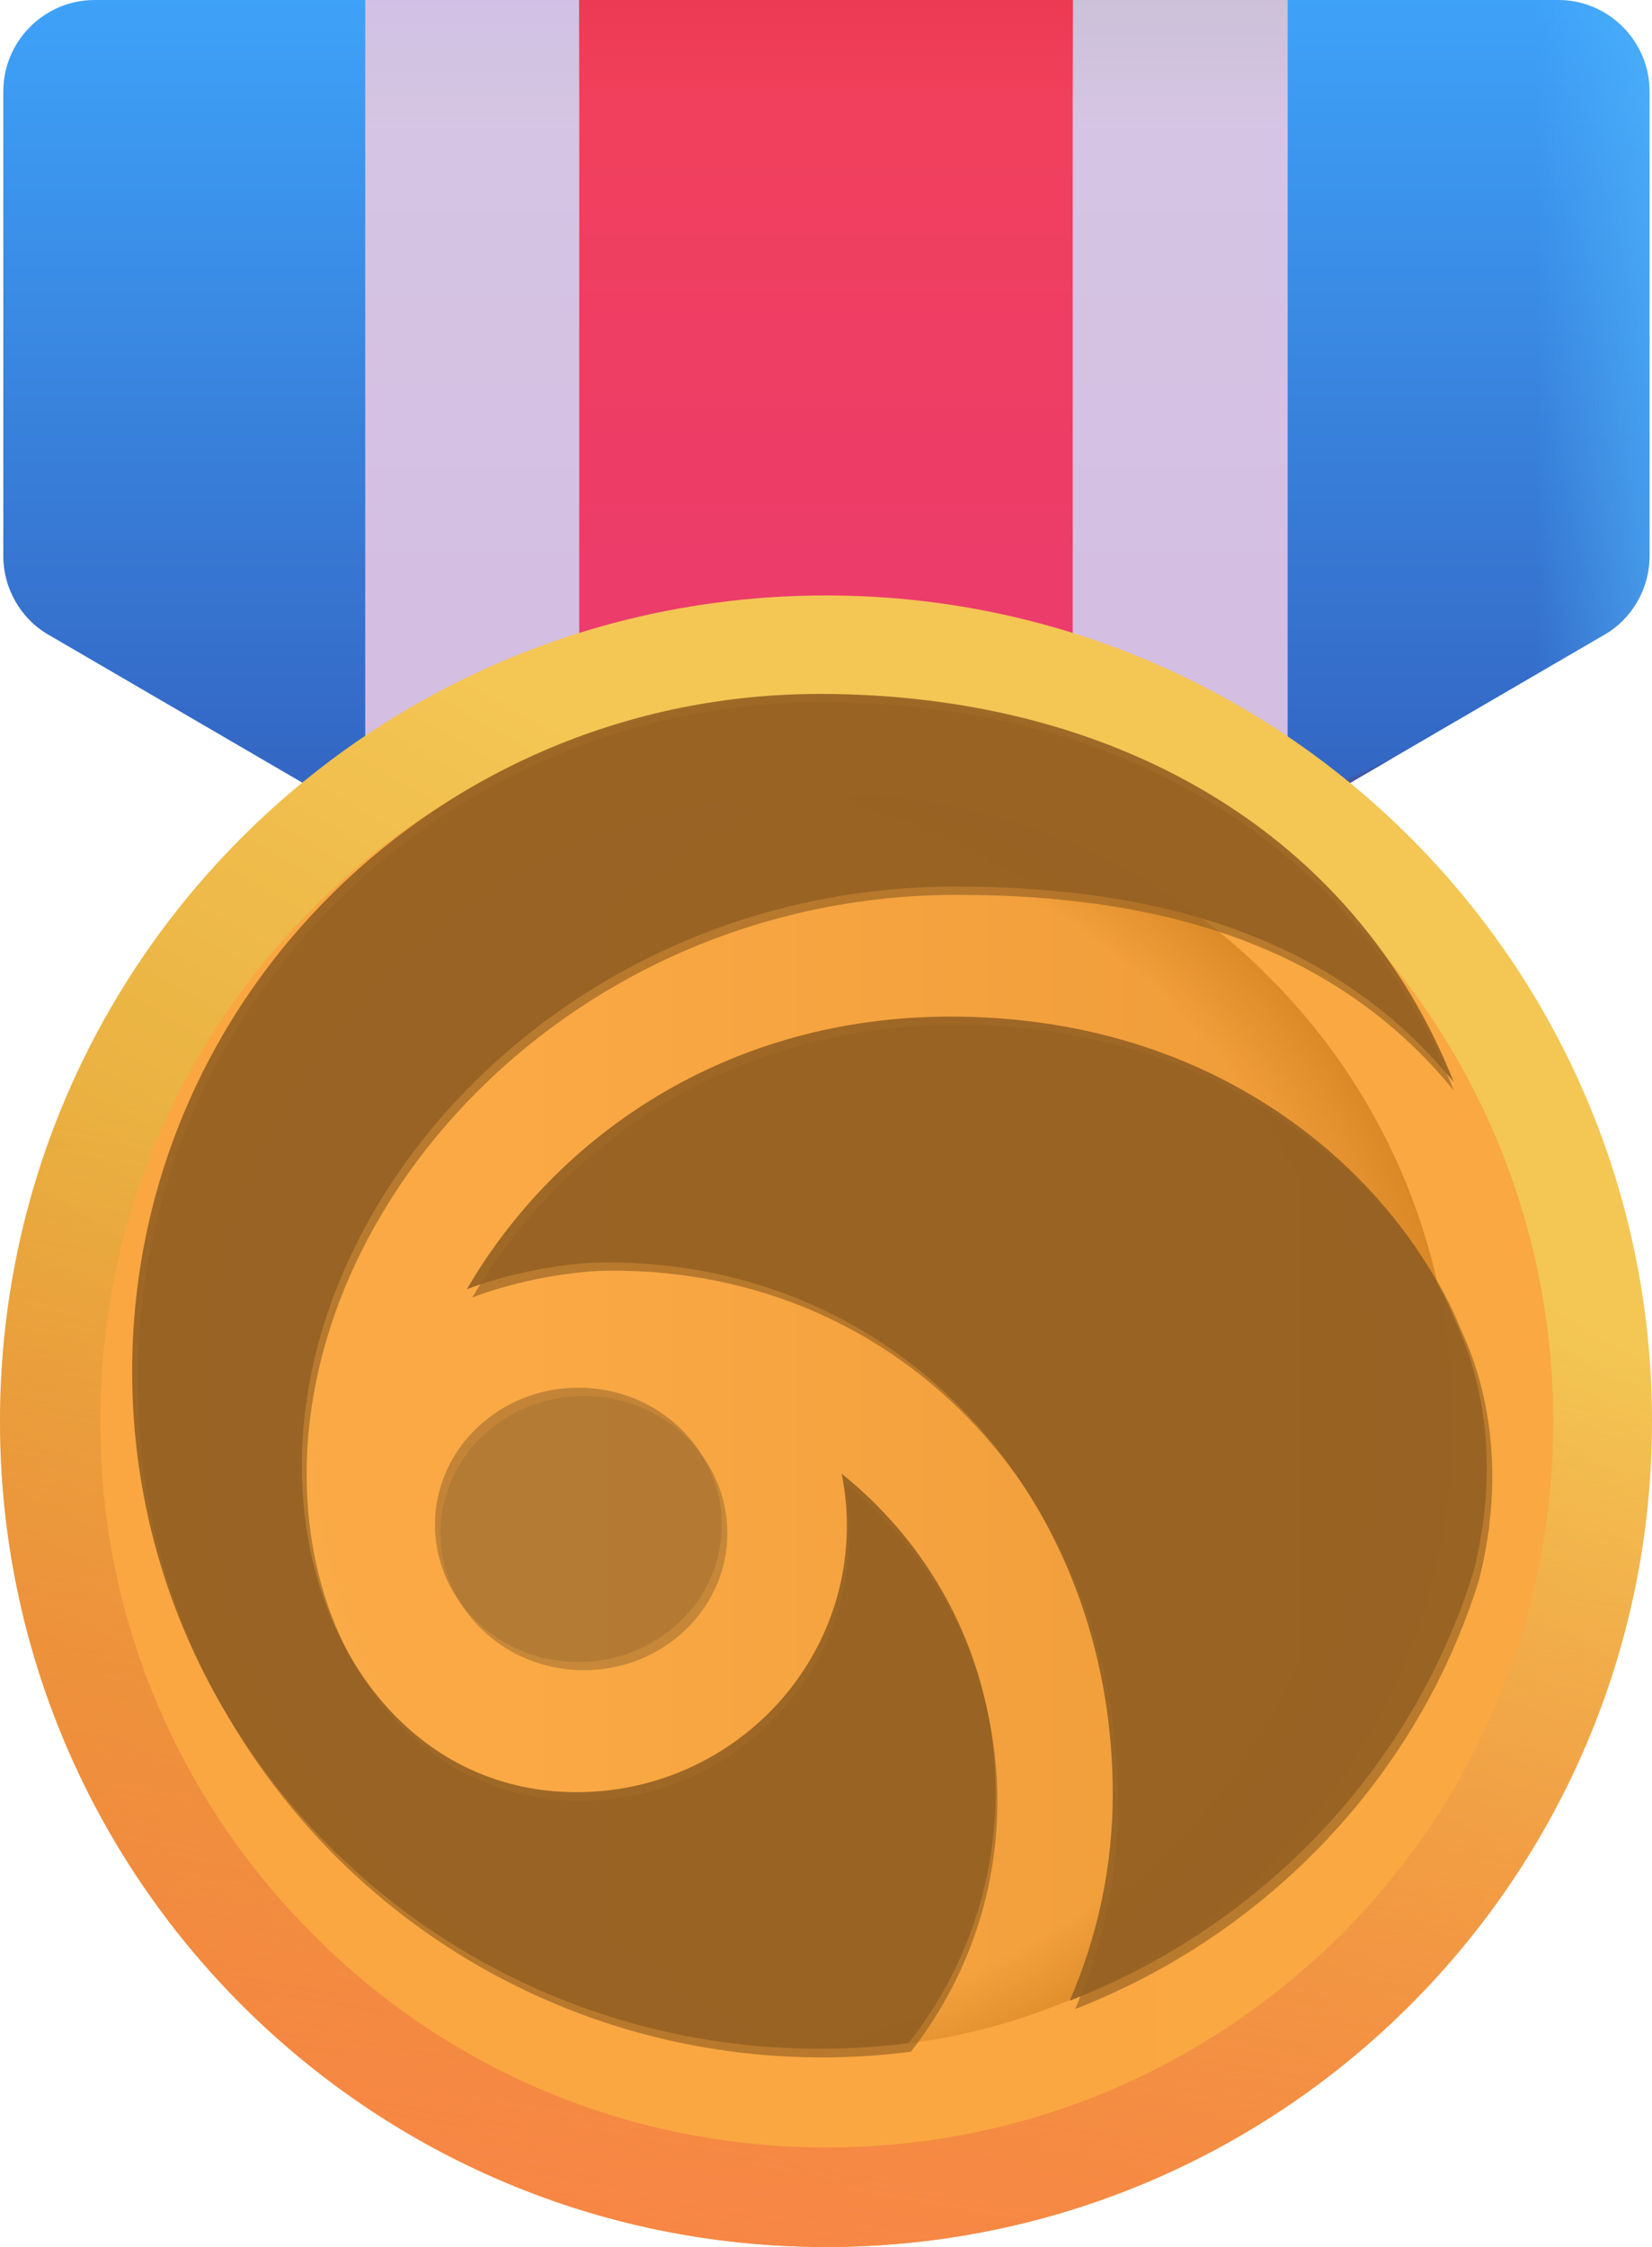 <svg width="50" height="68" viewBox="0 0 50 68" fill="none" xmlns="http://www.w3.org/2000/svg">
<path d="M32.47 0V28.244L38.969 24.796V0H32.47Z" fill="url(#paint0_linear_3392_46186)"/>
<path d="M32.47 0V28.244L38.969 24.796V0H32.47Z" fill="url(#paint1_linear_3392_46186)"/>
<path d="M11.056 0V24.796L17.555 28.244L17.53 0H11.056Z" fill="url(#paint2_linear_3392_46186)"/>
<path d="M11.056 0V24.796L17.555 28.244L17.53 0H11.056Z" fill="url(#paint3_linear_3392_46186)"/>
<path d="M11.056 0H2.864C1.345 0 0.1 1.239 0.1 2.769V16.83C0.1 17.801 0.623 18.724 1.469 19.21L11.056 24.796V0Z" fill="url(#paint4_linear_3392_46186)"/>
<path d="M11.056 0H2.864C1.345 0 0.1 1.239 0.1 2.769V16.83C0.1 17.801 0.623 18.724 1.469 19.21L11.056 24.796V0Z" fill="url(#paint5_linear_3392_46186)"/>
<path d="M38.969 0H47.161C48.68 0 49.925 1.239 49.925 2.769V16.83C49.925 17.801 49.403 18.724 48.556 19.21L38.969 24.796V0Z" fill="url(#paint6_linear_3392_46186)"/>
<path d="M38.969 0H47.161C48.68 0 49.925 1.239 49.925 2.769V16.83C49.925 17.801 49.403 18.724 48.556 19.21L38.969 24.796V0Z" fill="url(#paint7_linear_3392_46186)"/>
<path d="M38.969 0H47.161C48.68 0 49.925 1.239 49.925 2.769V16.83C49.925 17.801 49.403 18.724 48.556 19.21L38.969 24.796V0Z" fill="url(#paint8_linear_3392_46186)"/>
<path d="M32.47 0H17.53V28.244H32.47V0Z" fill="url(#paint9_linear_3392_46186)"/>
<path d="M32.47 0H17.53V28.244H32.47V0Z" fill="url(#paint10_linear_3392_46186)"/>
<path d="M25 68C38.807 68 50 56.812 50 43.01C50 29.208 38.807 18.02 25 18.02C11.193 18.02 0 29.208 0 43.01C0 56.812 11.193 68 25 68Z" fill="url(#paint11_linear_3392_46186)"/>
<path d="M25 68C38.807 68 50 56.812 50 43.01C50 29.208 38.807 18.02 25 18.02C11.193 18.02 0 29.208 0 43.01C0 56.812 11.193 68 25 68Z" fill="url(#paint12_linear_3392_46186)"/>
<path d="M25 63.507C36.317 63.507 45.493 54.329 45.493 43.01C45.493 31.69 36.317 22.513 25 22.513C13.683 22.513 4.507 31.69 4.507 43.01C4.507 54.329 13.683 63.507 25 63.507Z" fill="url(#paint13_linear_3392_46186)"/>
<path d="M25 63.507C36.317 63.507 45.493 54.329 45.493 43.01C45.493 31.69 36.317 22.513 25 22.513C13.683 22.513 4.507 31.69 4.507 43.01C4.507 54.329 13.683 63.507 25 63.507Z" fill="url(#paint14_radial_3392_46186)"/>
<path d="M25 63.507C36.317 63.507 45.493 54.329 45.493 43.01C45.493 31.69 36.317 22.513 25 22.513C13.683 22.513 4.507 31.69 4.507 43.01C4.507 54.329 13.683 63.507 25 63.507Z" fill="url(#paint15_radial_3392_46186)"/>
<path d="M25.025 64.988C19.148 64.988 13.62 62.705 9.487 58.553C5.327 54.399 3.011 48.816 3.038 43.01C3.038 37.133 5.329 31.62 9.487 27.467C11.505 25.433 13.921 23.816 16.593 22.712C19.264 21.607 22.136 21.038 25.037 21.038C27.939 21.038 30.811 21.607 33.482 22.712C36.154 23.816 38.57 25.433 40.588 27.467C49.153 36.04 49.153 49.98 40.588 58.553C36.404 62.705 30.877 64.988 25.025 64.988ZM25 24.018C20.144 24.018 15.264 25.864 11.579 29.58C7.993 33.173 5.999 37.996 6.026 43.01C6.026 48.085 7.993 52.845 11.579 56.44C13.317 58.2 15.402 59.599 17.708 60.555C20.014 61.51 22.494 62.002 25 62.001C30.08 62.001 34.836 60.034 38.421 56.44C45.817 49.033 45.817 36.987 38.421 29.58C36.684 27.818 34.6 26.417 32.294 25.461C29.987 24.505 27.506 24.014 25 24.018Z" fill="url(#paint16_linear_3392_46186)"/>
<path d="M44.762 47.821C42.919 53.746 38.38 58.526 32.542 60.798C33.379 58.873 33.846 56.757 33.846 54.532C33.846 45.697 27.494 38.401 18.451 38.453C17.003 38.463 15.26 38.883 14.296 39.267C17.029 34.578 22.222 31.015 28.932 31.015C37.703 31.015 42.692 36.482 44.167 40.122C44.329 40.526 45.886 43.403 44.762 47.821Z" fill="#956123" fill-opacity="0.65"/>
<path d="M13.332 46.395C13.332 44.103 15.275 42.245 17.671 42.245C20.069 42.245 22.014 44.103 22.014 46.395C22.014 48.689 20.069 50.545 17.671 50.545C15.275 50.545 13.334 48.69 13.332 46.399V46.395Z" fill="#AD7633" fill-opacity="0.65"/>
<path d="M30.188 54.496C30.188 57.359 29.212 59.994 27.567 62.091C26.691 62.204 25.799 62.263 24.892 62.263C13.446 62.263 4.167 53.082 4.167 41.756C4.167 30.43 13.446 21.25 24.892 21.25C33.678 21.25 40.985 25.363 44 33C40.416 28.6 35.125 27.081 28.967 27.081C16.91 27.081 8.109 37.229 9.409 46.431C10.03 50.844 13.057 54.496 17.557 54.496C22.057 54.496 25.708 50.885 25.708 46.431C25.708 45.893 25.653 45.366 25.551 44.856C28.382 47.134 30.188 50.607 30.188 54.496Z" fill="#956123" fill-opacity="0.65"/>
<g style="mix-blend-mode:color-dodge">
<path d="M44.595 47.571C42.752 53.496 38.213 58.276 32.375 60.548C33.212 58.623 33.679 56.507 33.679 54.282C33.679 45.447 27.327 38.151 18.284 38.203C16.836 38.213 15.093 38.633 14.129 39.017C16.863 34.328 22.055 30.765 28.765 30.765C37.536 30.765 42.525 36.232 44 39.872C44.162 40.276 45.719 43.153 44.595 47.571Z" fill="#956123" fill-opacity="0.9"/>
<path d="M13.165 46.145C13.165 43.853 15.108 41.995 17.504 41.995C19.902 41.995 21.847 43.853 21.847 46.145C21.847 48.439 19.902 50.295 17.504 50.295C15.108 50.295 13.167 48.44 13.165 46.149V46.145Z" fill="#AD7633" fill-opacity="0.7"/>
<path d="M30.131 54.236C30.131 57.098 29.15 59.732 27.499 61.828C26.618 61.941 25.723 62 24.812 62C13.318 62 4 52.822 4 41.499C4 30.177 13.318 21 24.812 21C33.634 21 40.972 25.111 44 32.747C40.401 28.347 35.088 26.829 28.904 26.829C16.797 26.829 7.958 36.974 9.264 46.173C9.888 50.585 12.928 54.236 17.446 54.236C21.965 54.236 25.631 50.626 25.631 46.173C25.631 45.635 25.576 45.108 25.474 44.598C28.317 46.876 30.131 50.348 30.131 54.236Z" fill="#956123" fill-opacity="0.9"/>
</g>
<defs>
<linearGradient id="paint0_linear_3392_46186" x1="35.72" y1="0" x2="35.72" y2="28.244" gradientUnits="userSpaceOnUse">
<stop stop-color="#D6C6E5"/>
<stop offset="1" stop-color="#D3BBE0"/>
</linearGradient>
<linearGradient id="paint1_linear_3392_46186" x1="35.72" y1="0" x2="35.72" y2="3.844" gradientUnits="userSpaceOnUse">
<stop stop-color="#CCC1D8"/>
<stop offset="1" stop-color="#CCC1D8" stop-opacity="0"/>
</linearGradient>
<linearGradient id="paint2_linear_3392_46186" x1="14.306" y1="0" x2="14.306" y2="28.244" gradientUnits="userSpaceOnUse">
<stop stop-color="#D6C6E5"/>
<stop offset="1" stop-color="#D3BBE0"/>
</linearGradient>
<linearGradient id="paint3_linear_3392_46186" x1="14.306" y1="0" x2="14.306" y2="3.844" gradientUnits="userSpaceOnUse">
<stop stop-color="#D3C0E7"/>
<stop offset="1" stop-color="#CCC1D8" stop-opacity="0"/>
</linearGradient>
<linearGradient id="paint4_linear_3392_46186" x1="14.046" y1="0" x2="14.046" y2="24.796" gradientUnits="userSpaceOnUse">
<stop stop-color="#3EA2F8"/>
<stop offset="1" stop-color="#3363C1"/>
</linearGradient>
<linearGradient id="paint5_linear_3392_46186" x1="4.502" y1="22.119" x2="6.093" y2="19.401" gradientUnits="userSpaceOnUse">
<stop stop-color="#3856BB"/>
<stop offset="0" stop-color="#3856BB" stop-opacity="0"/>
</linearGradient>
<linearGradient id="paint6_linear_3392_46186" x1="52.918" y1="0" x2="52.918" y2="24.796" gradientUnits="userSpaceOnUse">
<stop stop-color="#3EA2F8"/>
<stop offset="1" stop-color="#3363C1"/>
</linearGradient>
<linearGradient id="paint7_linear_3392_46186" x1="53.157" y1="11.339" x2="46.477" y2="11.339" gradientUnits="userSpaceOnUse">
<stop stop-color="#53BAFF"/>
<stop offset="1" stop-color="#53BAFF" stop-opacity="0"/>
</linearGradient>
<linearGradient id="paint8_linear_3392_46186" x1="45.833" y1="21.25" x2="43.848" y2="16.955" gradientUnits="userSpaceOnUse">
<stop stop-color="#4159AB"/>
<stop offset="0" stop-color="#3856BB" stop-opacity="0"/>
</linearGradient>
<linearGradient id="paint9_linear_3392_46186" x1="25" y1="0" x2="25" y2="28.244" gradientUnits="userSpaceOnUse">
<stop stop-color="#F2415A"/>
<stop offset="1" stop-color="#E83973"/>
</linearGradient>
<linearGradient id="paint10_linear_3392_46186" x1="25" y1="0" x2="25" y2="3.031" gradientUnits="userSpaceOnUse">
<stop stop-color="#EB3A52"/>
<stop offset="1" stop-color="#EB3A52" stop-opacity="0"/>
</linearGradient>
<linearGradient id="paint11_linear_3392_46186" x1="38.364" y1="34.153" x2="19.021" y2="67.666" gradientUnits="userSpaceOnUse">
<stop stop-color="#F4C654"/>
<stop offset="1" stop-color="#DC9729"/>
</linearGradient>
<linearGradient id="paint12_linear_3392_46186" x1="16.265" y1="69.214" x2="21.899" y2="36.533" gradientUnits="userSpaceOnUse">
<stop stop-color="#FA8547"/>
<stop offset="1" stop-color="#FA8547" stop-opacity="0"/>
</linearGradient>
<linearGradient id="paint13_linear_3392_46186" x1="15.525" y1="40.411" x2="46.096" y2="40.411" gradientUnits="userSpaceOnUse">
<stop stop-color="#FAA945"/>
<stop offset="1" stop-color="#EC9936"/>
</linearGradient>
<radialGradient id="paint14_radial_3392_46186" cx="0" cy="0" r="1" gradientUnits="userSpaceOnUse" gradientTransform="translate(32.946 43.01) rotate(180) scale(27.34 23.301)">
<stop offset="0.844" stop-color="#F7B44D" stop-opacity="0"/>
<stop offset="1" stop-color="#F7B44D"/>
</radialGradient>
<radialGradient id="paint15_radial_3392_46186" cx="0" cy="0" r="1" gradientUnits="userSpaceOnUse" gradientTransform="translate(19.679 43.01) scale(25.814 22.692)">
<stop offset="0.826" stop-color="#D2801F" stop-opacity="0"/>
<stop offset="1" stop-color="#D2801F"/>
</radialGradient>
<linearGradient id="paint16_linear_3392_46186" x1="45.057" y1="39.173" x2="25.025" y2="39.173" gradientUnits="userSpaceOnUse">
<stop stop-color="#F9A842"/>
<stop offset="1" stop-color="#FAA742"/>
</linearGradient>
</defs>
</svg>

